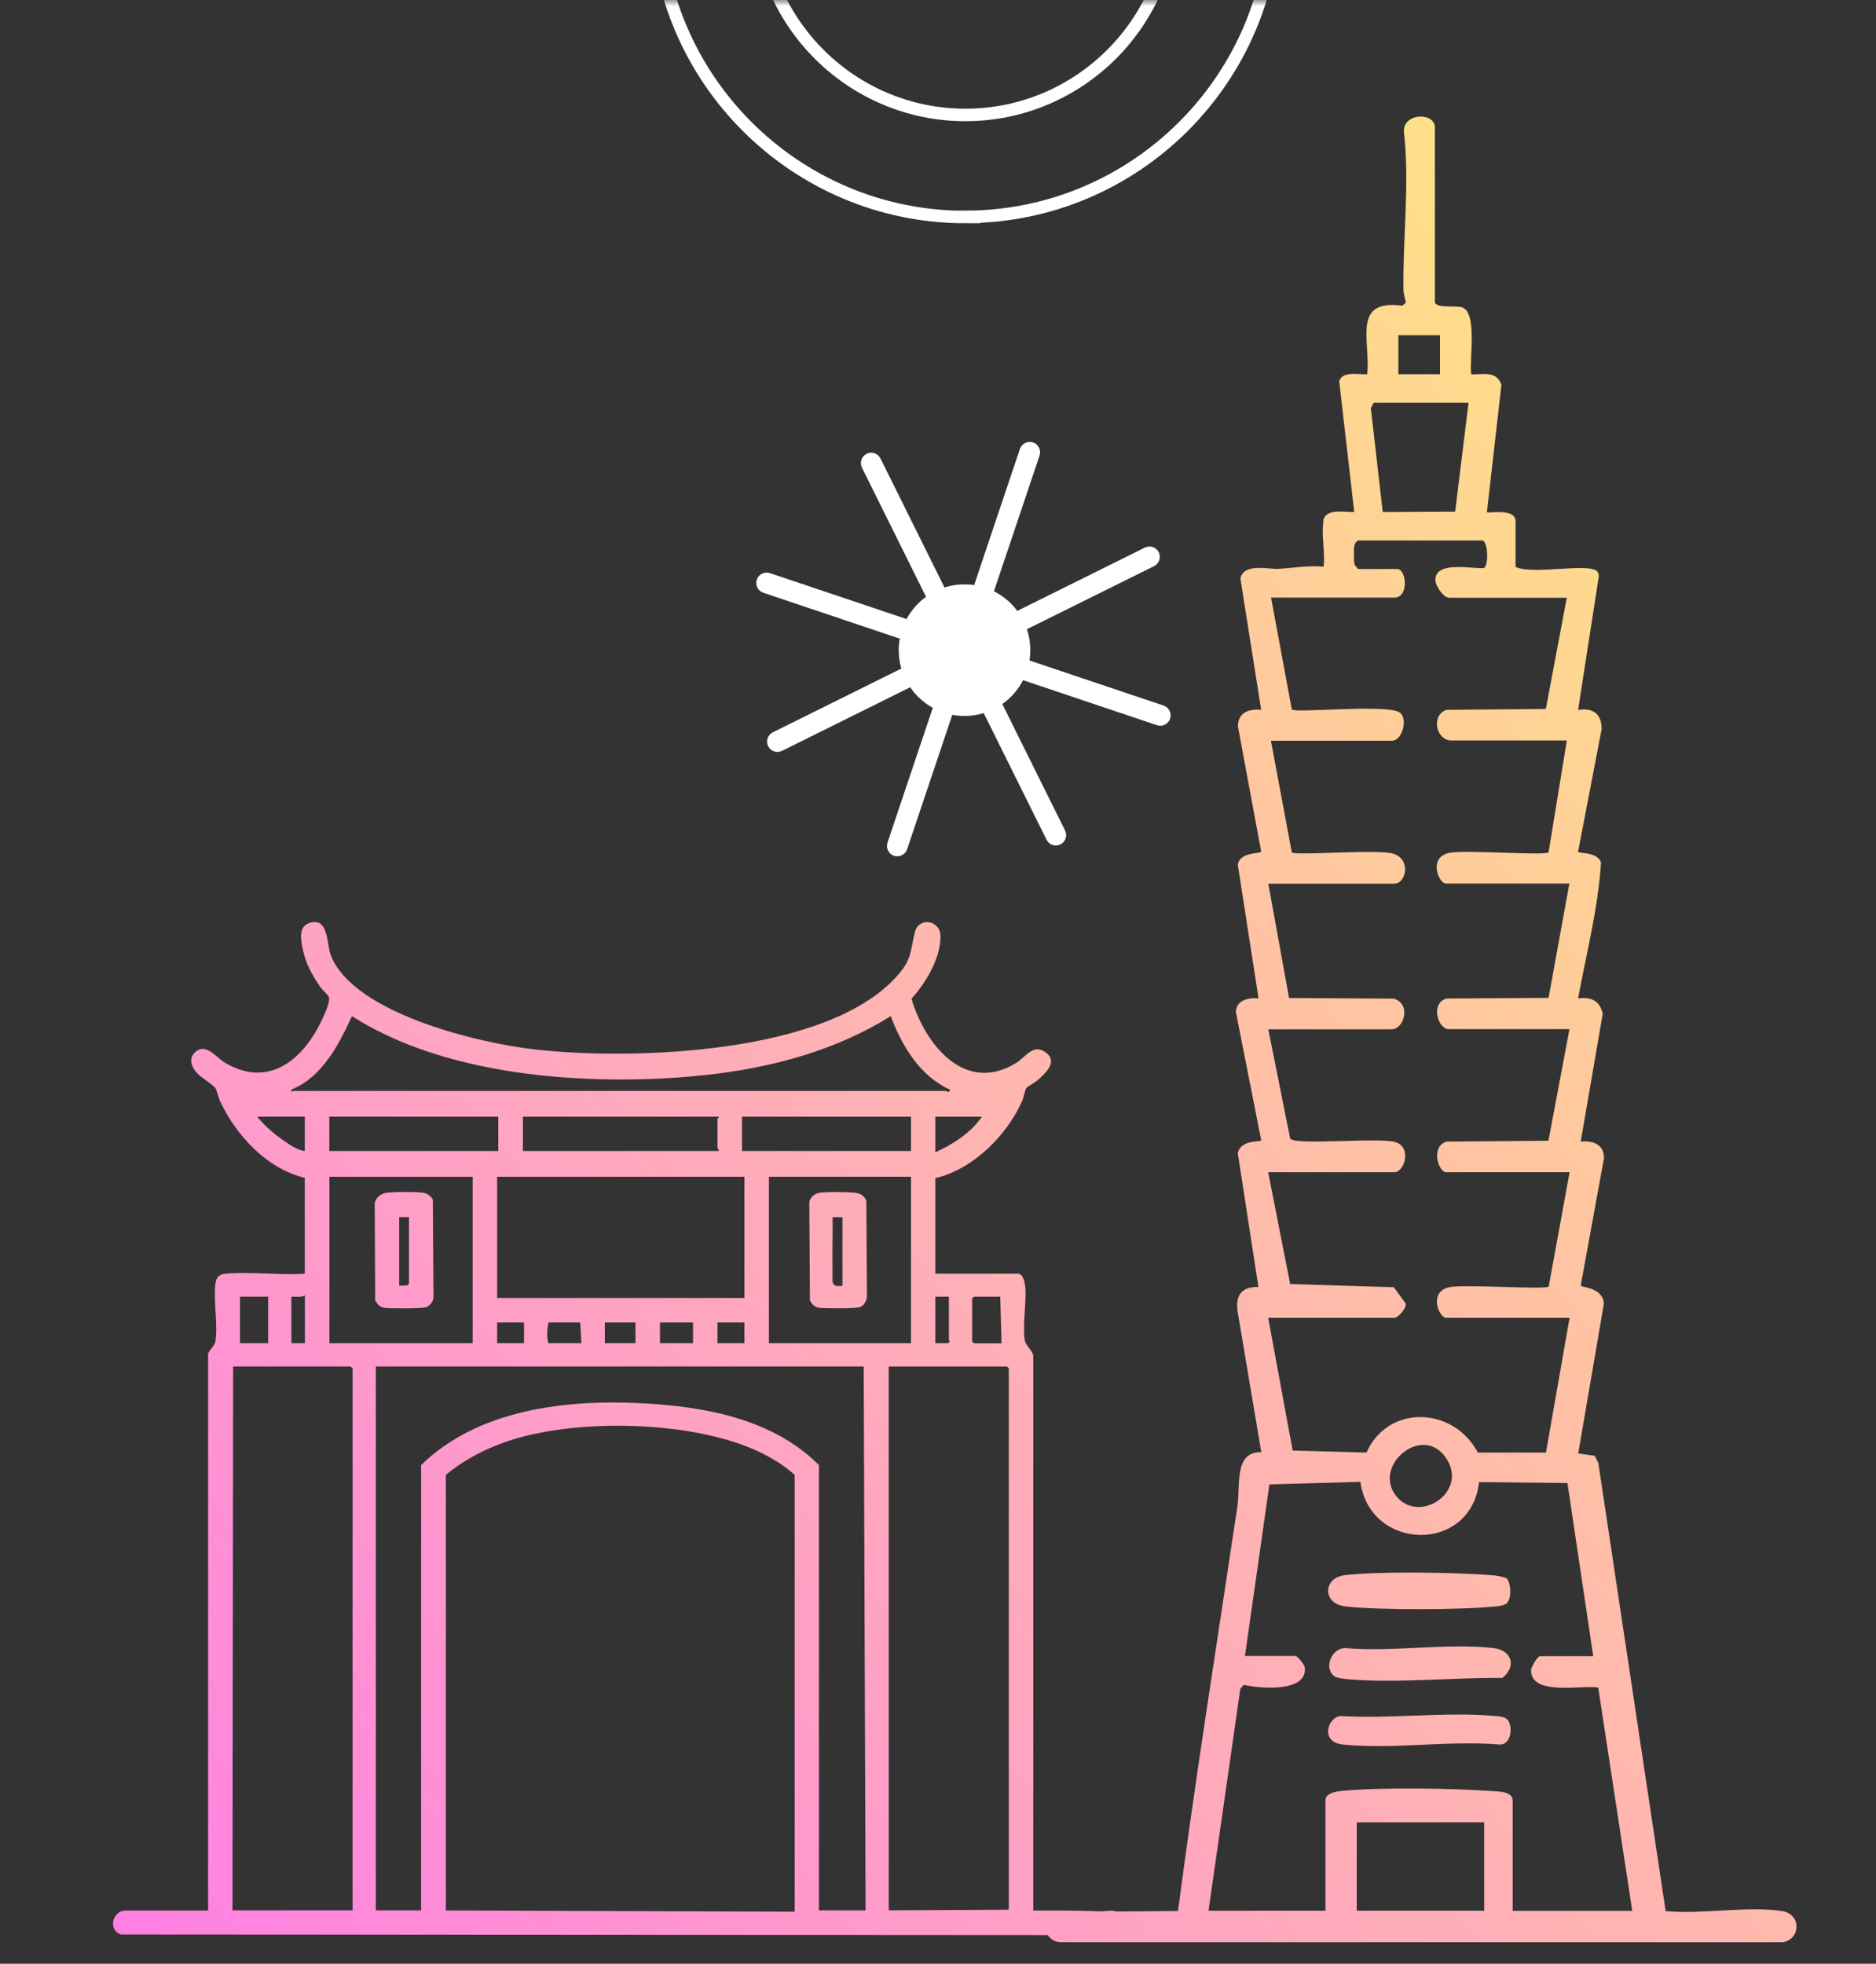 <svg width="150" height="157" viewBox="0 0 150 157" fill="none" xmlns="http://www.w3.org/2000/svg">
<rect x="0" y="0" width="150" height="157" fill="#333333" stroke="none"/>
<g clip-path="url(#clip0_376_138)">
<mask id="mask0_376_138" style="mask-type:luminance" maskUnits="userSpaceOnUse" x="0" y="0" width="150" height="157">
<path d="M149.71 0H0V156.51H149.71V0Z" fill="white"/>
</mask>
<g mask="url(#mask0_376_138)">
<path d="M77.19 17.35C63.57 17.35 52.49 6.27 52.49 -7.35C52.49 -20.97 63.57 -32.05 77.19 -32.05C79.44 -32.05 81.26 -30.23 81.26 -27.98C81.26 -25.73 79.44 -23.91 77.19 -23.91C68.06 -23.91 60.64 -16.48 60.64 -7.36C60.64 1.76 68.07 9.19 77.19 9.19C86.31 9.19 93.74 1.76 93.74 -7.36C93.74 -9.61 95.56 -11.43 97.81 -11.43C100.06 -11.43 101.88 -9.61 101.88 -7.36C101.88 6.26 90.8 17.34 77.18 17.34L77.19 17.35Z" stroke="white" stroke-miterlimit="10"/>
<path d="M105.79 41.66C106.01 40.58 107.47 40.99 108.28 40.93L107.08 30.48C107.33 29.63 108.64 29.97 109.32 29.92C109.6 27.25 108.05 23.89 112.13 24.44L112.41 24.19C112.35 23.85 112.22 23.53 112.22 23.17C112.15 18.96 112.73 14.73 112.25 10.5C112.22 9.08 114.52 8.94 114.73 10.07V24.17C114.83 24.65 116.45 24.43 116.87 24.56C118.18 24.94 117.45 28.8 117.64 29.93C118.62 29.95 119.64 29.62 120.05 30.76L118.89 40.95C119.01 41.07 121.18 40.58 121.18 41.68V45.32C122.48 45.97 126.75 45.03 127.64 45.62C127.79 45.72 127.82 45.88 127.84 46.05L126.18 56.76C127.38 56.57 128.08 57.08 128.06 58.31L126.18 68.09C126.18 68.26 127.74 68.07 128.01 68.96C127.79 72.6 126.84 76.23 126.18 79.83C127.19 79.68 127.92 79.99 128.15 81.05L126.39 91.27C127.34 91.17 128.26 91.48 128.25 92.59L126.39 102.79C126.41 102.92 128.19 102.92 128.24 104.24L126.19 116.2L127.51 116.39L127.8 116.97L133.18 152.79C136.03 153.07 139.76 152.36 142.5 152.79C144.07 153.04 143.98 155.08 142.52 155.28H84.92C83.39 155.34 83.04 153.17 84.61 152.87L94.19 152.78C95.61 141.97 97.33 131.21 98.94 120.43C99.19 118.78 98.64 116.04 100.85 116.1L98.96 104.88C98.76 103.55 99.28 102.86 100.62 102.89L98.97 92.2C99.2 91.06 100.85 91.34 100.84 91.15L98.82 80.92C98.83 79.96 99.84 79.74 100.63 79.82L98.97 69.12C99.18 68.05 100.81 68.3 100.84 68.07L98.98 58.07C98.98 56.96 99.88 56.65 100.84 56.75L99.18 46.26C99.42 44.99 101.42 45.52 102.19 45.48C103.39 45.42 104.61 45.18 105.83 45.31C105.98 44.24 105.62 42.66 105.83 41.67L105.79 41.66ZM115.14 26.8H111.81V29.92H115.14V26.8ZM117.43 32.2H109.84L109.61 32.63L110.56 40.94L116.35 40.91L117.42 32.21L117.43 32.2ZM125.32 47.79H115.86C115.43 47.79 114.79 46.87 114.77 46.4C114.72 44.79 117.72 45.51 118.67 45.41C118.99 45.18 119.03 43.5 118.56 43.21H108.58C108.19 43.47 108.26 43.93 108.26 44.35C108.26 44.62 108.25 44.89 108.31 45.15L108.59 45.49H111.71C112.47 45.49 112.67 47.78 111.5 47.78H101.63L103.29 56.72C103.59 57.03 110.69 56.29 111.86 56.93C112.62 57.34 112.17 59.22 111.29 59.22H101.62L103.29 68.15C103.58 68.43 110.17 67.87 111.4 68.25C112.87 68.71 112.42 70.65 111.49 70.65H101.41L103.07 79.79L111.44 79.84C112.88 80.26 112.25 82.29 111.28 82.29H101.41L103.16 91.03C103.55 91.6 110.31 90.9 111.6 91.32C112.89 91.74 112.31 93.72 111.48 93.72H101.4L103.16 102.66L111.44 102.91L112.4 104.22C112.46 104.61 111.78 105.36 111.48 105.36H101.4L103.36 115.97L109.26 116.13C110.99 112.24 116.24 112.46 118.16 116.13H123.61L125.5 105.36H115.63C115.06 105.36 114.19 103.28 115.88 102.91C117.08 102.65 123.54 103.13 123.83 102.86L125.5 93.72H115.63C115.01 93.72 114.36 91.65 115.67 91.27L123.81 91.2L125.49 82.28H115.82C114.98 82.28 114.34 80.21 115.66 79.83L123.82 79.78L125.48 70.64H115.61C115.04 70.64 114.17 68.56 115.86 68.19C117.08 67.92 123.54 68.43 123.82 68.14L125.28 59.2H116.03C114.86 59.2 114.36 57.21 115.66 56.75L123.6 56.68L125.28 47.76L125.32 47.79ZM111.67 119.65C113.54 121.89 117.53 119.2 115.56 116.48C113.65 113.83 109.67 117.25 111.67 119.65ZM99.55 132.39H103.6C103.71 132.39 104.31 133.07 104.33 133.33C104.54 135.34 100.68 135 99.45 134.7L99.17 135.03L96.63 152.76H105.98V143.93C105.98 143.41 106.7 143.25 107.12 143.2C110.19 142.87 116.23 142.97 119.4 143.2C119.87 143.23 120.95 143.24 120.95 143.94V152.77H130.51L127.79 134.92C126.51 134.7 122.42 135.61 122.42 133.55C122.42 133.25 122.95 132.41 123.13 132.41H127.39L125.33 118.57L118.26 118.49C117.63 124.19 109.56 124.07 108.77 118.47L101.5 118.68L99.54 132.41L99.55 132.39ZM118.67 145.69H108.48V152.76H118.67V145.69Z" fill="url(#paint0_linear_376_138)"/>
<path d="M120.49 126.2C120.84 126.66 120.88 127.95 120.4 128.24C120.15 128.37 119.88 128.4 119.61 128.43C116.97 128.71 110.16 128.74 107.55 128.43C105.74 128.22 105.74 126.14 107.55 125.93C110.31 125.61 116.35 125.71 119.2 125.93C119.64 125.96 120.08 126.03 120.49 126.2Z" fill="url(#paint1_linear_376_138)"/>
<path d="M106.67 134C105.82 133.31 106.48 131.79 107.54 131.76C111.3 132.1 115.73 131.34 119.4 131.76C120.9 131.93 121.28 133.24 120.12 134.15C116.23 134.11 111.83 134.57 107.96 134.27C107.64 134.24 106.89 134.18 106.67 134Z" fill="url(#paint2_linear_376_138)"/>
<path d="M120.49 137.43C121.02 137.96 120.86 139.59 119.82 139.47C115.84 139.14 111.24 139.88 107.34 139.47C105.58 139.28 106.11 137.38 107.14 137.19C111.11 137.44 115.49 136.85 119.41 137.18C119.73 137.21 120.27 137.22 120.49 137.45V137.43Z" fill="url(#paint3_linear_376_138)"/>
<path d="M24.38 94.17C21.35 93.45 18.91 90.81 17.61 88.07C17.46 87.76 17.36 87.21 17.22 86.99C17.05 86.73 16.06 86.13 15.76 85.8C15.31 85.31 15.03 84.6 15.64 84.09C16.48 83.38 17.26 84.51 17.92 84.92C20.88 86.73 23.42 85.4 25.1 82.72C25.42 82.22 26.51 80.18 26.29 79.7C26.22 79.54 25.75 79.11 25.61 78.91C25 78.02 24.45 77.06 24.23 75.99C24.07 75.23 23.8 74.07 24.77 73.78C26.31 73.32 26.1 75.49 26.46 76.4C28.3 81.03 38.29 83.4 42.75 83.9C50.48 84.78 66.06 84.31 71.67 78.09C72.95 76.68 72.74 76.14 73.16 74.49C73.47 73.3 75.2 73.55 75.2 74.86C75.2 76.65 74.03 78.56 72.88 79.85C73.95 83.48 77.16 87.54 81.28 84.96C82 84.51 82.57 83.48 83.51 84.07C84.68 84.8 83.63 85.78 82.97 86.36C82.78 86.53 82.14 86.88 82.07 86.98C81.95 87.14 81.84 87.79 81.72 88.05C80.5 90.78 77.77 93.51 74.79 94.19V101.83H81.4C81.9 101.83 81.99 102.87 82 103.23C82.03 104.38 81.76 106.06 81.94 107.16C82.01 107.59 82.62 108.03 82.62 108.44V152.75C84.39 152.73 86.17 152.75 87.94 152.81C88.46 152.83 88.81 152.65 89.4 152.87C90.34 153.22 90.13 154.6 89.13 154.71L9.68 154.66C8.61 154.34 8.98 152.75 10.03 152.75H16.64V108.24C16.64 108.06 17.17 107.59 17.22 107.26C17.44 105.91 17.06 104.06 17.22 102.66C17.29 102.1 17.51 101.88 18.05 101.83C20.05 101.65 22.34 101.97 24.37 101.83V94.19L24.38 94.17ZM23.45 87.22H75.63C75.7 87.22 75.87 87.44 75.97 87.12C73.57 86.06 72.11 83.61 71.22 81.24C67.06 83.84 62.27 85.21 57.4 85.83C51.59 86.57 44.69 86.48 38.94 85.32C35.14 84.56 31.41 83.32 28.14 81.24C27.08 83.54 25.77 86.11 23.3 87.11V87.25C23.32 87.39 23.42 87.2 23.45 87.2V87.22ZM24.38 89.28H20.56C21.14 89.98 21.84 90.6 22.58 91.12C23.09 91.47 23.77 91.96 24.37 92.02V89.28H24.38ZM39.84 89.28H26.33V92.02H39.84V89.28ZM57.47 89.28H41.81V92.02H57.47C57.51 91.91 57.37 91.81 57.37 91.78V89.43C57.37 89.43 57.52 89.32 57.47 89.28ZM72.84 89.28H59.33V92.02H72.84V89.28ZM78.51 89.28H74.79V92.12C76.19 91.5 77.64 90.55 78.51 89.28ZM37.79 94.08H26.34V107.39H37.79V94.08ZM59.52 94.08H39.75V103.77H59.52V94.08ZM72.84 94.08H61.48V107.39H72.84V94.08ZM24.38 107.39V103.57C24.05 103.74 23.66 103.65 23.3 103.67V107.39H24.38ZM21.44 103.67H19.19V107.39H21.44V103.67ZM75.87 103.67H74.79V107.39H75.81L75.95 107.24C75.95 107.2 75.87 107.17 75.87 107.14V103.66V103.67ZM79.98 103.67H77.88L77.73 103.82V107.25L77.88 107.4H80.08L79.98 103.68V103.67ZM41.9 105.73H39.75V107.39H41.9V105.73ZM46.4 105.73H43.85C43.75 106.31 43.69 106.82 43.85 107.39H46.49L46.39 105.73H46.4ZM50.81 105.73H48.36V107.39H50.81V105.73ZM55.41 105.73H52.77V107.39H55.41V105.73ZM59.52 105.73H57.37V107.39H59.52V105.73ZM28.19 152.73V109.4L28.04 109.25H18.64L18.59 152.73H28.18H28.19ZM69.21 152.73L69.06 109.25H30.05V152.73H33.67V117.13C38.23 112.68 45.23 111.87 51.34 112.19C56.38 112.45 61.79 113.44 65.48 117.13V152.73H69.2H69.21ZM71.07 152.73L80.66 152.68V109.4L80.51 109.25H71.06V152.73H71.07ZM63.54 152.83V117.92C62.74 117.18 61.68 116.54 60.69 116.07C55.48 113.6 46.49 113.4 41.03 115.08C39.11 115.67 37.19 116.63 35.65 117.92V152.74L63.55 152.84L63.54 152.83Z" fill="url(#paint4_linear_376_138)"/>
<path d="M30.81 95.37C31.32 95.28 33.3 95.27 33.82 95.35C34.11 95.39 34.52 95.64 34.61 95.93L34.66 103.72C34.66 104.03 34.36 104.42 34.08 104.51C33.73 104.62 31.13 104.62 30.7 104.55C30.38 104.5 30.14 104.25 30 103.97L29.96 96.19C30.02 95.8 30.42 95.45 30.81 95.38V95.37ZM32.7 97.31H31.92V102.79L32.54 102.77L32.7 102.64V97.3V97.31Z" fill="url(#paint5_linear_376_138)"/>
<path d="M65.47 95.37C65.96 95.27 67.85 95.29 68.38 95.36C68.81 95.42 69.14 95.6 69.27 96.03L69.32 103.62C69.31 103.97 69.09 104.4 68.74 104.51C68.39 104.62 65.88 104.61 65.46 104.55C65.14 104.5 64.9 104.25 64.76 103.97L64.71 96.18C64.71 95.78 65.11 95.45 65.47 95.37ZM67.35 97.31H66.57C66.6 98.76 66.53 100.22 66.57 101.67C66.59 102.42 66.37 102.96 67.36 102.79V97.31H67.35Z" fill="url(#paint6_linear_376_138)"/>
<path d="M78.45 47.71C78.02 47.56 77.79 47.1 77.93 46.66L81.55 35.89C81.7 35.46 82.16 35.23 82.6 35.37C83.03 35.52 83.26 35.98 83.12 36.42L79.5 47.19C79.35 47.62 78.89 47.85 78.45 47.71Z" fill="white"/>
<path d="M71.48 68.42C71.05 68.27 70.82 67.81 70.96 67.37L74.58 56.6C74.73 56.17 75.19 55.94 75.63 56.08C76.06 56.23 76.29 56.69 76.15 57.13L72.53 67.9C72.38 68.33 71.92 68.56 71.48 68.42Z" fill="white"/>
<path d="M75.08 47.94C74.67 48.14 74.18 47.98 73.97 47.57L68.92 37.39C68.72 36.98 68.88 36.49 69.29 36.28C69.7 36.08 70.19 36.24 70.4 36.65L75.45 46.83C75.65 47.24 75.49 47.73 75.08 47.94Z" fill="white"/>
<path d="M84.79 67.51C84.38 67.71 83.89 67.55 83.68 67.14L78.63 56.96C78.43 56.55 78.59 56.06 79 55.85C79.41 55.65 79.9 55.81 80.11 56.22L85.16 66.4C85.36 66.81 85.2 67.3 84.79 67.51Z" fill="white"/>
<path d="M72.85 50.49C72.7 50.92 72.24 51.15 71.8 51.01L61.03 47.39C60.6 47.24 60.37 46.78 60.51 46.34C60.66 45.91 61.12 45.68 61.56 45.82L72.33 49.44C72.76 49.59 72.99 50.05 72.85 50.49Z" fill="white"/>
<path d="M93.56 57.46C93.41 57.89 92.95 58.12 92.51 57.98L81.74 54.36C81.31 54.21 81.08 53.75 81.22 53.31C81.37 52.88 81.83 52.65 82.27 52.79L93.04 56.41C93.47 56.56 93.7 57.02 93.56 57.46Z" fill="white"/>
<path d="M73.08 53.87C73.28 54.28 73.12 54.77 72.71 54.98L62.53 60.03C62.12 60.23 61.63 60.07 61.42 59.66C61.22 59.25 61.38 58.76 61.79 58.55L71.97 53.5C72.38 53.3 72.87 53.46 73.08 53.87Z" fill="white"/>
<path d="M92.65 44.15C92.85 44.56 92.69 45.05 92.28 45.26L82.1 50.31C81.69 50.51 81.2 50.35 80.99 49.94C80.79 49.53 80.95 49.04 81.36 48.83L91.54 43.78C91.95 43.58 92.44 43.74 92.65 44.15Z" fill="white"/>
<path d="M77.12 57.24C80.025 57.24 82.38 54.885 82.38 51.98C82.38 49.075 80.025 46.72 77.12 46.72C74.215 46.72 71.86 49.075 71.86 51.98C71.86 54.885 74.215 57.24 77.12 57.24Z" fill="white"/>
</g>
</g>
<defs>
<linearGradient id="paint0_linear_376_138" x1="190.81" y1="30.84" x2="4.45" y2="183.31" gradientUnits="userSpaceOnUse">
<stop stop-color="#FFF970"/>
<stop offset="1" stop-color="#FF74EF"/>
</linearGradient>
<linearGradient id="paint1_linear_376_138" x1="207.08" y1="50.73" x2="20.73" y2="203.201" gradientUnits="userSpaceOnUse">
<stop stop-color="#FFF970"/>
<stop offset="1" stop-color="#FF74EF"/>
</linearGradient>
<linearGradient id="paint2_linear_376_138" x1="209.91" y1="54.19" x2="23.56" y2="206.66" gradientUnits="userSpaceOnUse">
<stop stop-color="#FFF970"/>
<stop offset="1" stop-color="#FF74EF"/>
</linearGradient>
<linearGradient id="paint3_linear_376_138" x1="212.52" y1="57.37" x2="26.16" y2="209.84" gradientUnits="userSpaceOnUse">
<stop stop-color="#FFF970"/>
<stop offset="1" stop-color="#FF74EF"/>
</linearGradient>
<linearGradient id="paint4_linear_376_138" x1="178.03" y1="15.22" x2="-8.33" y2="167.69" gradientUnits="userSpaceOnUse">
<stop stop-color="#FFF970"/>
<stop offset="1" stop-color="#FF74EF"/>
</linearGradient>
<linearGradient id="paint5_linear_376_138" x1="161.15" y1="-5.42" x2="-25.21" y2="147.06" gradientUnits="userSpaceOnUse">
<stop stop-color="#FFF970"/>
<stop offset="1" stop-color="#FF74EF"/>
</linearGradient>
<linearGradient id="paint6_linear_376_138" x1="175.05" y1="11.57" x2="-11.31" y2="164.04" gradientUnits="userSpaceOnUse">
<stop stop-color="#FFF970"/>
<stop offset="1" stop-color="#FF74EF"/>
</linearGradient>
<clipPath id="clip0_376_138">
<rect width="149.71" height="156.51" fill="white"/>
</clipPath>
</defs>
</svg>
